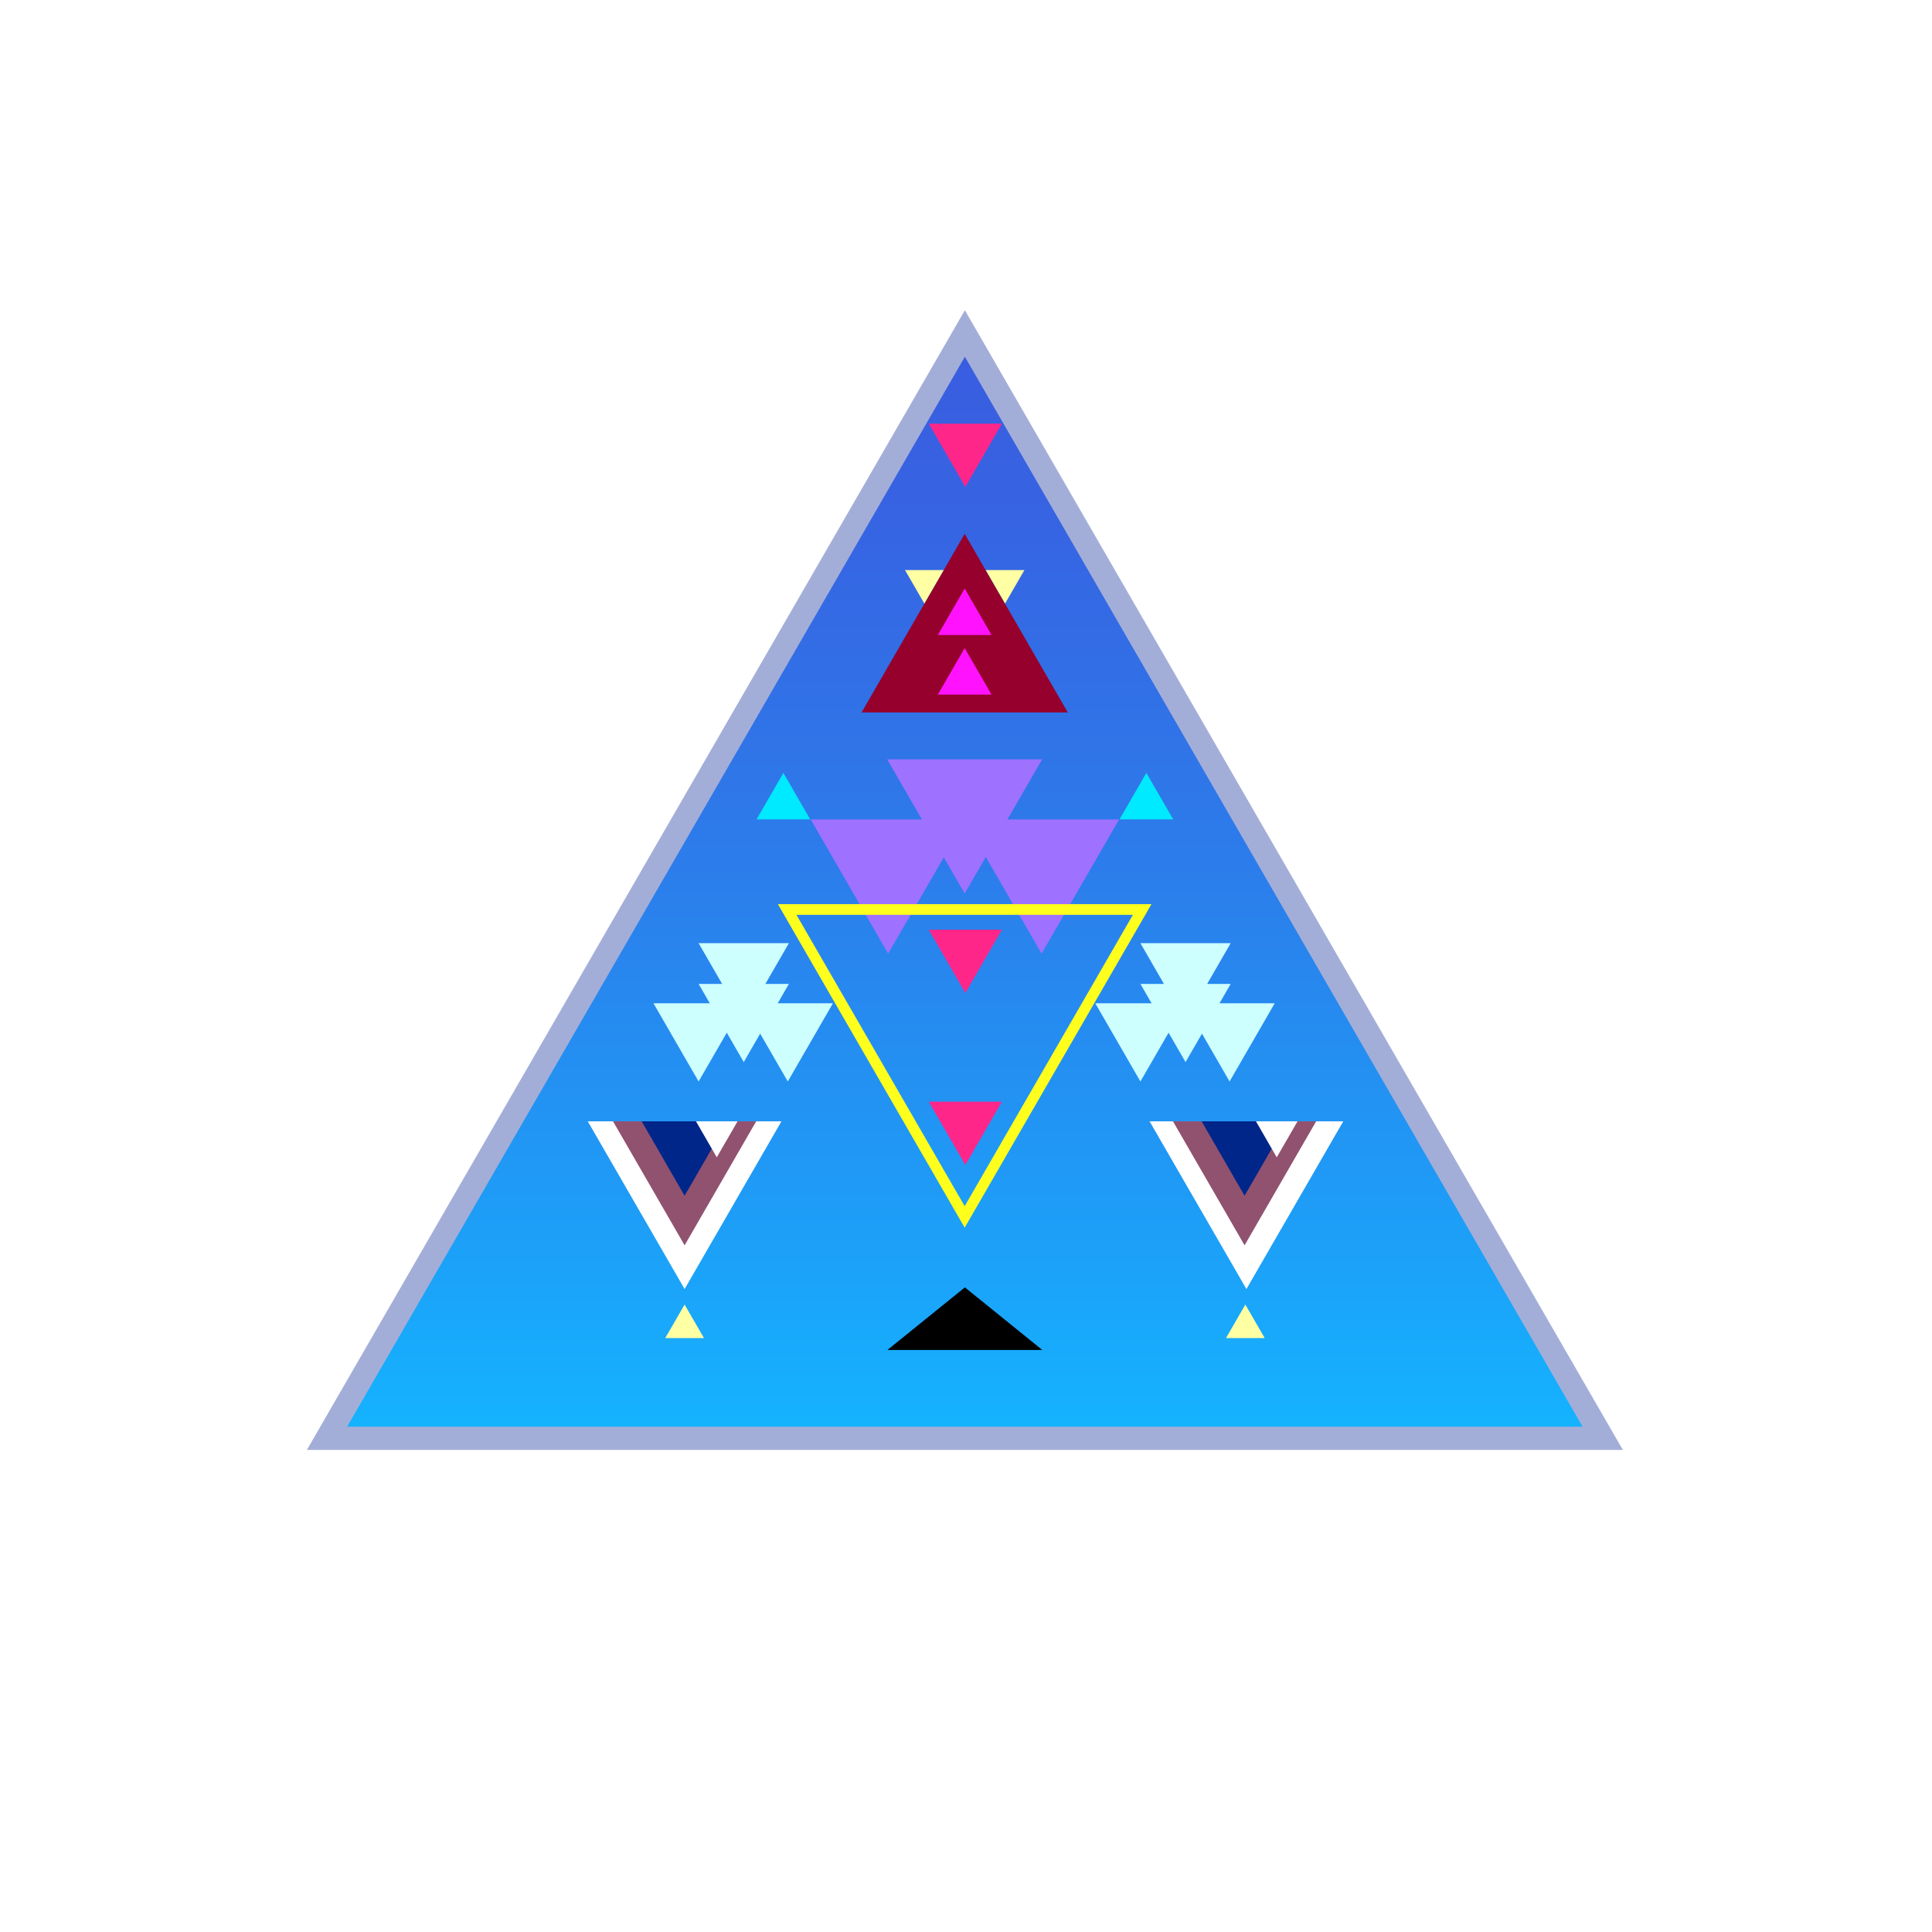 <?xml version="1.0" encoding="utf-8"?>
<!-- Generator: Adobe Illustrator 27.6.1, SVG Export Plug-In . SVG Version: 6.00 Build 0)  -->
<svg version="1.1" xmlns="http://www.w3.org/2000/svg" xmlns:xlink="http://www.w3.org/1999/xlink" x="0px" y="0px"
	 viewBox="0 0 1080 1080" style="enable-background:new 0 0 1080 1080;" xml:space="preserve">
<style type="text/css">
	.st0{fill:#FFFFFF;}
	.st1{fill:url(#SVGID_1_);stroke:#A3AED8;stroke-width:13;stroke-miterlimit:10;}
	.st2{fill:#90526F;}
	.st3{fill:#00268A;}
	.st4{fill:#9E71FF;}
	.st5{fill:#96002D;}
	.st6{fill:#FF13FF;}
	.st7{fill:#00EAFF;}
	.st8{fill:none;stroke:#FFFF1E;stroke-width:6;stroke-miterlimit:10;}
	.st9{fill:#FFFFA3;}
	.st10{fill:#CEFFFF;}
	.st11{fill:#FF268A;}
</style>
<g id="BG_00000049199473064088084310000008836133144443458486_">
	<rect class="st0" width="1080" height="1080"/>
</g>
<g id="face">
	<linearGradient id="SVGID_1_" gradientUnits="userSpaceOnUse" x1="539.367" y1="804.026" x2="539.367" y2="186.423">
		<stop  offset="0" style="stop-color:#14B4FF"/>
		<stop  offset="0.145" style="stop-color:#1BA3F9"/>
		<stop  offset="0.517" style="stop-color:#2C7DEB"/>
		<stop  offset="0.815" style="stop-color:#3665E3"/>
		<stop  offset="1" style="stop-color:#3A5CE0"/>
	</linearGradient>
	<polygon class="st1" points="539.37,186.42 182.79,804.03 895.94,804.03 	"/>
</g>
<g id="BG">
	<polygon class="st0" points="382.7,720.59 436.84,626.82 328.56,626.82 	"/>
	<polygon class="st2" points="342.68,626.82 422.72,626.82 382.7,696.14 	"/>
	<polygon class="st3" points="406.72,626.82 382.7,668.42 358.69,626.82 	"/>
	<polygon class="st0" points="400.68,646.96 389.06,626.83 412.3,626.83 	"/>
	<polygon class="st0" points="696.76,720.59 642.62,626.82 750.9,626.82 	"/>
	<polygon class="st2" points="735.74,626.82 655.7,626.82 695.72,696.14 	"/>
	<polygon class="st3" points="671.71,626.82 695.72,668.42 719.74,626.82 	"/>
	<polygon class="st0" points="713.71,646.96 725.33,626.83 702.09,626.83 	"/>
	<polygon points="539.37,719.65 496.07,754.65 582.67,754.65 	"/>
	<polygon class="st4" points="496.5,533.1 539.8,458.1 453.2,458.1 	"/>
	<polygon class="st4" points="582.27,533.1 625.57,458.1 538.97,458.1 	"/>
	<polygon class="st5" points="539.26,298.41 481.61,398.27 596.91,398.27 	"/>
	<polygon class="st6" points="539.26,328.98 524.26,354.96 554.26,354.96 	"/>
	<polygon class="st6" points="539.26,362.29 524.26,388.27 554.26,388.27 	"/>
	<polygon class="st7" points="640.82,432.06 625.82,458.04 655.82,458.04 	"/>
	<polygon class="st7" points="437.92,432.06 422.92,458.04 452.91,458.04 	"/>
	<polygon class="st4" points="539.26,499.49 582.56,424.49 495.96,424.49 	"/>
	<polygon class="st8" points="539.26,680.27 638.48,508.41 440.04,508.41 	"/>
	<polygon class="st9" points="516.72,337.4 527.54,318.66 505.9,318.66 	"/>
	<polygon class="st9" points="382.7,729.25 371.88,747.99 393.52,747.99 	"/>
	<polygon class="st9" points="696.16,729.25 685.34,747.99 706.98,747.99 	"/>
	<polygon class="st9" points="561.84,337.4 572.66,318.66 551.02,318.66 	"/>
	<polygon class="st10" points="415.76,570.94 441,527.24 390.53,527.24 	"/>
	<polygon class="st10" points="662.73,570.94 687.96,527.24 637.5,527.24 	"/>
	<polygon class="st10" points="415.76,593.71 441,550.01 390.53,550.01 	"/>
	<polygon class="st10" points="662.73,593.71 687.96,550.01 637.5,550.01 	"/>
	<polygon class="st10" points="390.53,604.55 415.76,560.85 365.3,560.85 	"/>
	<polygon class="st10" points="637.5,604.55 662.73,560.85 612.27,560.85 	"/>
	<polygon class="st10" points="440.38,604.55 465.61,560.85 415.14,560.85 	"/>
	<polygon class="st10" points="687.34,604.55 712.57,560.85 662.11,560.85 	"/>
	<polygon class="st11" points="539.63,651.23 560.06,615.85 519.2,615.85 	"/>
	<polygon class="st11" points="539.63,555.09 560.06,519.71 519.2,519.71 	"/>
	<polygon class="st11" points="539.63,272.19 560.06,236.81 519.2,236.81 	"/>
</g>
</svg>

